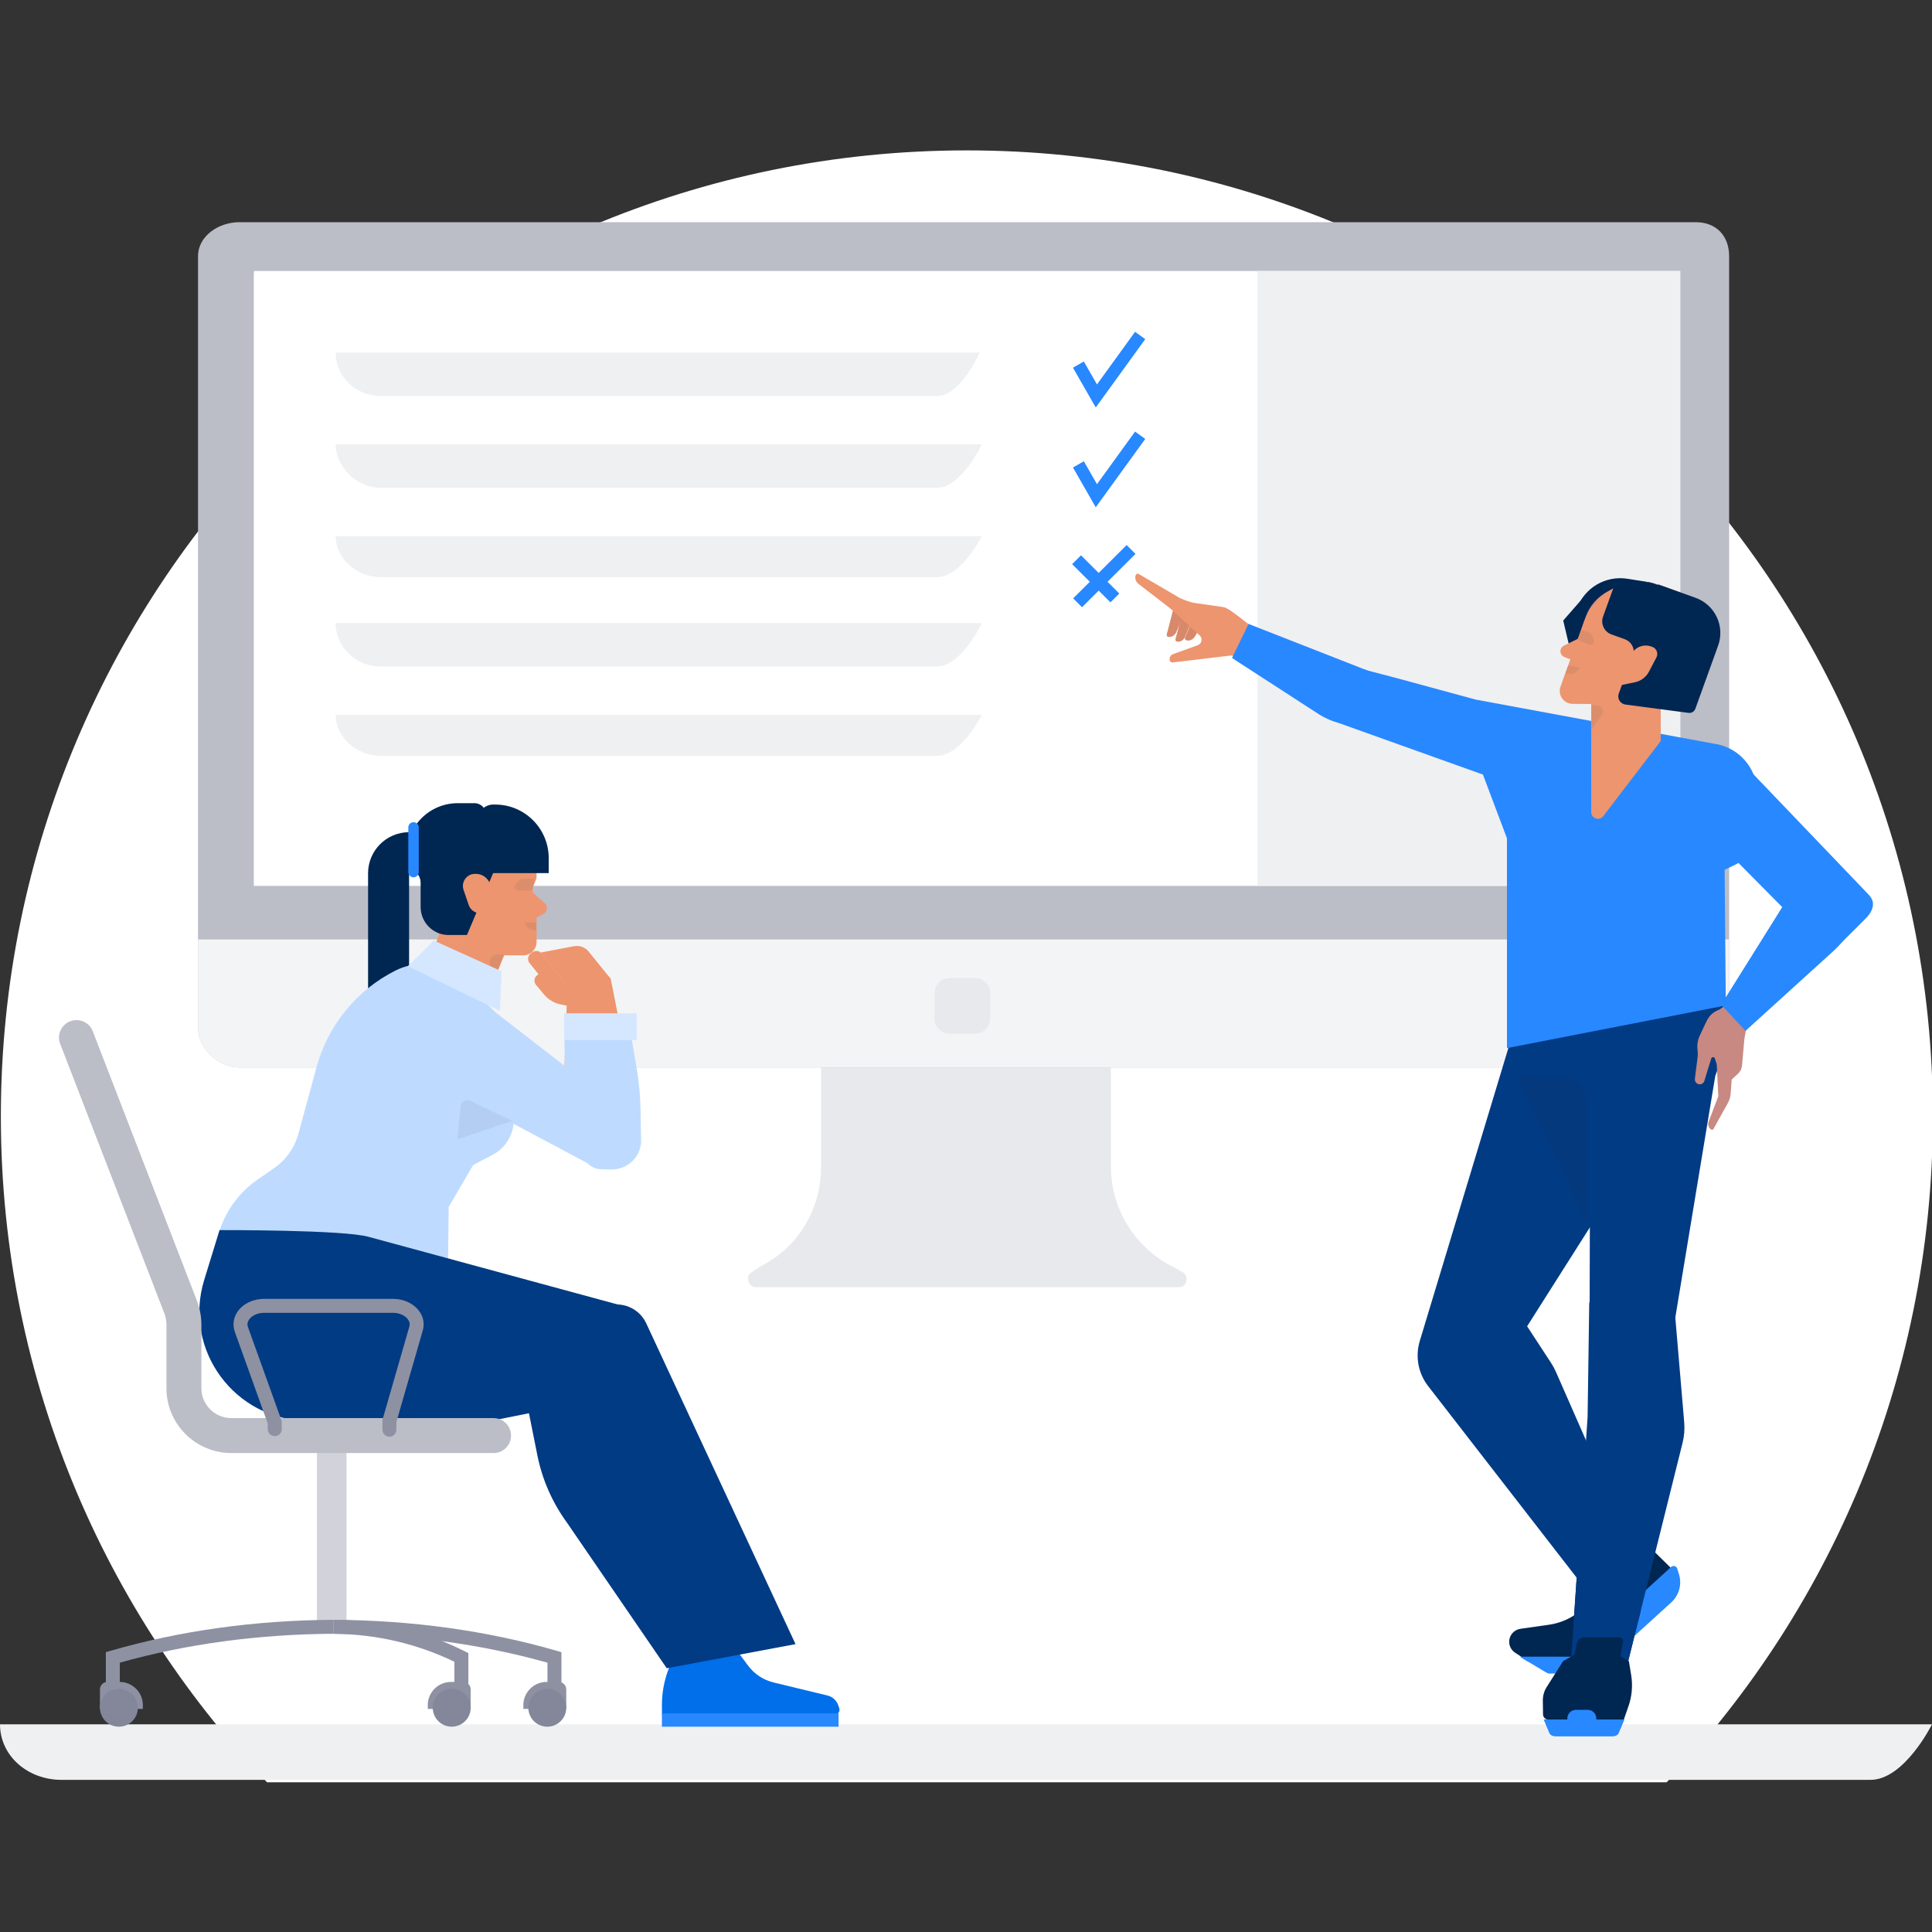<?xml version="1.0" encoding="utf-8"?>
<!-- Generator: Adobe Illustrator 15.0.0, SVG Export Plug-In . SVG Version: 6.00 Build 0)  -->
<!DOCTYPE svg PUBLIC "-//W3C//DTD SVG 1.1//EN" "http://www.w3.org/Graphics/SVG/1.1/DTD/svg11.dtd">
<svg version="1.1" id="Layer_1" xmlns="http://www.w3.org/2000/svg" xmlns:xlink="http://www.w3.org/1999/xlink" x="0px" y="0px"
	 width="800px" height="800px" viewBox="-83.546 51.827 800 800" enable-background="new -83.546 51.827 800 800"
	 xml:space="preserve">
<rect x="-83.546" y="51.827" width="800" height="800" fill="#333333" stroke="none"/>
<g>
	<g>
		<defs>
			<polyline id="SVGID_1_" points="716.454,113.827 -83.546,113.827 -83.546,789.827 716.454,789.827 716.454,113.827 			"/>
		</defs>
		<clipPath id="SVGID_2_">
			<use xlink:href="#SVGID_1_"  overflow="visible"/>
		</clipPath>
		<path clip-path="url(#SVGID_2_)" fill="#FFFFFF" d="M716.809,514.102c0,220.914-179.086,400-400,400
			c-220.913,0-400-179.086-400-400c0-220.915,179.086-400.001,400-400.001S716.809,293.187,716.809,514.102"/>
	</g>
	<path fill="#EFF0F2" d="M716.454,765.827L716.454,765.827c0,0-11.407,23-25.478,23H-58.067c-14.073,0-25.479-10-25.479-23H716.454z
		"/>
	<path fill="#E8E9EC" d="M406.111,578.557l-4.229-2.308c-15.523-7.869-25.429-23.965-25.429-41.306V392.827h-120v142.116
		c0,17.341-9.271,33.213-24.798,41.076l-3.846,2.537c-2.893,1.466-1.597,6.271,1.65,6.271h175.246
		C407.953,584.827,409.005,580.022,406.111,578.557z"/>
	<path fill="#BBBDC7" d="M618.592,143.827H15.58c-8.522,0-17.126,5.642-17.126,14.127v319.577c0,8.483,8.604,16.296,17.126,16.296
		h603.012c8.523,0,13.862-7.813,13.862-16.296V157.954C632.454,149.469,627.118,143.827,618.592,143.827"/>
	<path fill="#F3F4F6" d="M632.454,440.827h-634v36.704c0,8.483,8.604,16.296,17.126,16.296h603.012
		c8.523,0,13.862-7.813,13.862-16.296V440.827"/>
	<polyline fill="#DDDEE3" points="21.454,164.827 611.454,164.827 611.454,418.827 21.454,418.827 21.454,164.827 	"/>
	<path fill="#E8E9EC" d="M326.454,473.681c0,3.395-2.764,6.146-6.174,6.146h-10.652c-3.41,0-6.174-2.752-6.174-6.146v-10.707
		c0-3.395,2.764-6.146,6.174-6.146h10.652c3.41,0,6.174,2.752,6.174,6.146V473.681z"/>
	<polyline fill="#FFFFFF" points="612.209,418.482 21.639,418.482 21.639,164.039 612.209,164.039 612.209,418.482 	"/>
	<polyline fill="#EFF0F2" points="612.209,418.482 437.146,418.482 437.146,164.039 612.209,164.039 612.209,418.482 	"/>
	<path fill="#EFF0F2" d="M323,347.827L323,347.827c0,0-8.388,17-18.736,17H74.174c-10.348,0-18.735-8-18.735-17H323z"/>
	<path fill="#EFF0F2" d="M323,309.827L323,309.827c0,0-8.387,18-18.735,18H74.175c-10.349,0-18.736-8-18.736-18H323z"/>
	<path fill="#EFF0F2" d="M323,273.827L323,273.827c0,0-8.387,17-18.735,17H74.175c-10.349,0-18.736-8-18.736-17H323z"/>
	<path fill="#EFF0F2" d="M323,235.827L323,235.827c0,0-8.387,18-18.735,18H74.175c-10.349,0-18.736-9-18.736-18H323z"/>
	<path fill="#EFF0F2" d="M322.454,197.827v-0.772c0,0-7.841,18.772-18.189,18.772H74.175c-10.349,0-18.736-8-18.736-18H322.454z"/>
	<polygon fill="#2888FF" points="370.182,220.563 360.743,204.087 365.253,201.515 370.691,211.01 386.461,189.229 390.673,192.262 
			"/>
	<polygon fill="#2888FF" points="364.07,281.767 379.932,297.588 376.26,301.253 360.397,285.431 	"/>
	<polygon fill="#2888FF" points="382.969,277.52 386.641,281.183 364.497,303.271 360.824,299.606 	"/>
	<path fill="#002652" d="M68.866,471.733h16.98v-75.312c-9.378,0-16.98,7.616-16.98,17.011V471.733z"/>
	<path fill="#ED956E" d="M108.159,442.23h24.608v-38.288H92.734v22.836C92.736,435.313,99.642,442.23,108.159,442.23"/>
	<polyline fill="#ED956E" points="108.142,489.457 87.154,467.236 100.256,433.762 114.877,439.592 126.479,444.323 
		108.142,489.457 	"/>
	<path fill="#ED956E" d="M138.624,405.239v9.752c0,0.354-0.067,0.705-0.198,1.033l-1.29,3.214c-0.433,1.081-0.147,2.316,0.717,3.095
		l0.773,0.696v18.858c0,3.067-2.489,5.552-5.552,5.539l-34.931-0.143l0.143-11.918L138.624,405.239"/>
	<path fill="#ED956E" d="M133.767,434.265l7.646-3.976c1.729-0.899,2.013-3.259,0.544-4.543l-8.19-7.176L133.767,434.265
		L133.767,434.265"/>
	<path fill="#DC8D6C" d="M120.918,447.377c-1.084,0.552-1.771,1.752-1.588,3.055l1.146,8.104l4.476-11.142L120.918,447.377"/>
	<path fill="#DC8D6C" d="M122.253,447.059c-0.482,0-0.936,0.115-1.335,0.318l4.033,0.017l0.117-0.293l-2.77-0.042
		C122.283,447.059,122.269,447.059,122.253,447.059"/>
	<path fill="#AEB2BF" d="M137.169,419.155l-0.033,0.083c-0.169,0.422-0.229,0.867-0.187,1.299L137.169,419.155"/>
	<path fill="#DC8D6C" d="M137.726,415.663h-4.894c-0.439,0-0.861,0.175-1.173,0.486l-1.576,1.58
		c-1.045,1.047-0.305,2.836,1.173,2.836h2.51v-1.995l2.277,1.995h0.901l0.005-0.028c-0.042-0.432,0.018-0.877,0.187-1.299
		l0.033-0.083L137.726,415.663"/>
	<polyline fill="#DC8D6C" points="133.766,418.57 133.766,420.565 136.043,420.565 133.766,418.57 	"/>
	<path fill="#DC8D6C" d="M133.766,433.853l-0.067,0.001l0.067,0.132V433.853 M138.511,433.788l-3.931,0.054l-0.702,0.364l0.45,0.883
		c0.345,0.676,0.954,1.181,1.682,1.396l2.501,0.736V433.788"/>
	<polyline fill="#DC8D6C" points="134.58,433.842 133.766,433.853 133.766,433.985 133.878,434.206 134.58,433.842 	"/>
	<path fill="#002652" d="M121.498,384.977h-0.827c-3.498,0-6.334,2.841-6.334,6.345v7.564v2.122v12.35h29.33v-6.172
		C143.667,394.918,133.741,384.977,121.498,384.977z"/>
	<path fill="#002652" d="M117.719,413.044H84.762v-7.357c0-11.753,9.51-21.283,21.242-21.283h6.94c2.639,0,4.774,2.143,4.774,4.784
		V413.044z"/>
	<path fill="#002652" d="M109.812,438.991h-7.606c-6.393,0-11.575-5.192-11.575-11.598v-10.024c0-3.264-2.642-5.908-5.898-5.91
		h-1.47v-6.099h40.769L109.812,438.991z"/>
	<path fill="#2888FF" d="M87.691,415.106c-1.195,0-2.165-0.971-2.165-2.168v-18.489c0-1.196,0.97-2.168,2.165-2.168
		c1.194,0,2.164,0.972,2.164,2.168v18.489C89.855,414.136,88.886,415.106,87.691,415.106z"/>
	<path fill="#ED956E" d="M115.258,429.948h4.917l-0.468-10.313c-0.151-3.334-2.894-5.958-6.223-5.958h-0.357
		c-3.423,0-5.831,3.372-4.727,6.617l2.132,6.265C111.22,428.587,113.12,429.948,115.258,429.948z"/>
	<path fill="#BEDBFF" d="M80.252,453.688c-16.103,8.085-28.01,22.653-32.743,40.062l-7.466,27.453
		c-1.672,6.151-5.567,11.461-10.928,14.897l-6.027,4.17c-7.867,5.442-13.593,13.469-16.185,22.688l-5.125,18.23l100.109,31.879
		v-30.14l0.359-31.301l10.144-17.389l8.02-4.201c5.51-2.887,8.92-8.642,8.809-14.868l-0.356-20.061l-3.685-16.787
		c-0.734-3.338-2.458-6.376-4.948-8.715l-15.362-14.429C97.52,450.3,88.131,449.732,80.252,453.688"/>
	<path fill="#ED956E" d="M181.51,518.738l-12.132-61.433c-0.157-0.795-0.95-1.315-1.774-1.163l-16.339,7.66l-1.67,46.212
		c0.149,2.584,4.079,3.635,4.581,6.176l1.986,10.055C157.375,532.395,183.024,526.399,181.51,518.738z"/>
	<path fill="#ED956E" d="M138.391,459.628l3.337,4.008c1.783,2.145,4.293,3.613,7.086,4.147l5.599,1.073l-12.736-15.375
		l-2.823,2.185C137.595,456.641,137.39,458.412,138.391,459.628z"/>
	<path fill="#ED956E" d="M149.624,466.47c-2.062-2.545-1.853-6.031,0.468-7.786c2.321-1.755,5.874-1.112,7.936,1.433
		c2.063,2.545,1.854,6.03-0.467,7.785C155.239,469.655,151.687,469.015,149.624,466.47z"/>
	<path fill="#ED956E" d="M154.426,463.582l-13.761-16.981c-0.925-1.142-2.635-1.343-3.816-0.45l-0.562,0.425
		c-1.318,0.997-1.55,2.835-0.519,4.109l13.568,16.745L154.426,463.582z"/>
	<path fill="#ED956E" d="M168.662,456.301l-8.49-10.479c-1.441-1.779-3.798-2.625-6.093-2.186l-13.78,2.633l15.816,19.519
		L168.662,456.301z"/>
	<path fill="#BEDBFF" d="M179.564,524.925l-1.703,3.256c-3.376,6.456-11.353,8.928-17.776,5.507L99.12,501.22l18.847-33.03
		l59.22,45.836C180.514,516.6,181.516,521.194,179.564,524.925"/>
	<path fill="#016EEA" d="M263.959,759.122l-0.414-1.192c-0.695-2.006-2.361-3.519-4.42-4.018l-22.363-5.415
		c-4.238-1.026-7.983-3.507-10.585-7.014l-5.141-6.926c-1.176-1.584-3.03-2.518-5.001-2.518h-20.344v4.343l-2.629,7.206
		c-1.712,4.691-2.564,9.653-2.52,14.646l0.033,3.654h31.656h0.001h39.76C263.426,761.892,264.43,760.477,263.959,759.122z"/>
	<rect x="190.542" y="761.312" fill="#2888FF" width="73.141" height="5.504"/>
	<path fill="#013B84" d="M192.547,742.62l53.316-9.994l-61.911-133.035c-3.433-7.044-12.09-9.723-18.891-5.842l-34.319,19.584
		l8.227,41.111c1.989,9.935,6.086,19.325,12.017,27.534L192.547,742.62z"/>
	<path fill="#013B84" d="M183.089,609.458c3.443-6.604-0.17-14.698-7.379-16.53L69.26,564.016
		C59.055,561,7.357,561.188,7.357,561.188l-6.336,20.598c-8.921,28.997,12.74,58.36,43.027,58.327l76.454-0.093l52.078-10.405
		L183.089,609.458z"/>
	<path fill="#BEDBFF" d="M180.068,494.008l-3.22-18.91h-26.787l0.328,21.81c0.073,4.746,0.767,9.463,2.066,14.029l5.521,19.394
		c0.938,3.297,3.912,5.594,7.333,5.664l4.235,0.089c6.309,0.131,11.675-4.576,12.377-10.857l-0.223-13.632
		C181.604,505.699,181.059,499.819,180.068,494.008z"/>
	<rect x="150.034" y="471.415" fill="#D4E7FF" width="30.084" height="11.051"/>
	<polygon fill="#D4E7FF" points="123.465,470.411 85.334,451.926 96.063,441.275 124.133,454.004 	"/>
	<g>
		<defs>
			<path id="SVGID_3_" d="M110.004,507.388c-1.423,0-2.729,1.071-2.875,2.623l-1.284,13.631l21.62-7.326l-16.292-8.677
				C110.789,507.468,110.393,507.388,110.004,507.388"/>
		</defs>
		<clipPath id="SVGID_4_">
			<use xlink:href="#SVGID_3_"  overflow="visible"/>
		</clipPath>
		<rect x="105.845" y="507.388" clip-path="url(#SVGID_4_)" fill="#B3CEF2" width="21.62" height="16.254"/>
	</g>
	<path fill="#B3CEF2" d="M111.173,507.639l16.292,8.677l1.109-0.376l-17.331-8.269C111.22,507.66,111.196,507.649,111.173,507.639"
		/>
	<rect x="47.694" y="651.618" fill="#D2D3DA" width="12.247" height="73.233"/>
	<path fill="#BBBDC7" d="M120.828,653.5H12.236c-14.809,0-26.856-12.044-26.856-26.849v-26.192c0-1.687-0.308-3.341-0.917-4.915
		l-43.083-111.47c-1.439-3.724,0.414-7.912,4.14-9.351c3.73-1.436,7.914,0.413,9.353,4.139l43.082,111.47
		c1.254,3.243,1.889,6.651,1.889,10.127v26.191c0,6.831,5.559,12.388,12.392,12.388h108.592c3.994,0,7.232,3.236,7.232,7.23
		S124.821,653.5,120.828,653.5z"/>
	<path fill="#8E91A2" d="M77.701,646.732c-1.598,0-2.893-1.296-2.893-2.892v-4.028l11.153-38.684c0.304-1.055,0.088-2.08-0.645-3.05
		c-1.225-1.63-3.584-2.641-6.153-2.641H25.859c-2.652,0-5.045,1.057-6.241,2.76c-0.711,1.009-0.874,2.065-0.487,3.142l13.982,38.938
		v3.321c0,1.597-1.296,2.893-2.893,2.893c-1.598,0-2.895-1.296-2.895-2.893v-2.316l-13.642-37.988
		c-1.015-2.825-0.577-5.896,1.201-8.423c2.299-3.268,6.4-5.216,10.975-5.216h53.305c4.419,0,8.447,1.848,10.778,4.946
		c1.829,2.432,2.391,5.318,1.579,8.13l-10.928,37.898v3.213C80.594,645.437,79.299,646.732,77.701,646.732z"/>
	<path fill="#8E91A2" d="M-33.933,749.243h-5.786v-13.291l2.089-0.604c28.734-8.307,59.761-12.611,92.219-12.791l0.032,5.784
		c-31.141,0.172-60.92,4.196-88.556,11.968v8.934H-33.933z"/>
	<path fill="#8E91A2" d="M148.933,749.243h-5.786v-8.934c-27.637-7.771-57.416-11.796-88.558-11.968l0.032-5.784
		c32.458,0.18,63.487,4.484,92.222,12.791l2.089,0.604L148.933,749.243L148.933,749.243z"/>
	<path fill="#8E91A2" d="M110.393,749.243h-5.786v-9.314c-15.612-7.521-32.415-11.418-49.973-11.587l0.055-5.784
		c19.048,0.182,37.251,4.551,54.104,12.983l1.6,0.8V749.243z"/>
	<path fill="#8E91A2" d="M103.202,748.281h5.076c1.696,0,3.074,1.376,3.074,3.074v8.098H93.595l-0.012-1.481
		C93.541,752.631,97.86,748.281,103.202,748.281z"/>
	<path fill="#8E91A2" d="M-34.005,748.281h-5.077c-1.698,0-3.074,1.376-3.074,3.074v8.098h17.758l0.012-1.481
		C-24.346,752.631-28.663,748.281-34.005,748.281z"/>
	<path fill="#8E91A2" d="M142.778,748.281h5.075c1.697,0,3.076,1.376,3.076,3.074v8.098h-17.759l-0.012-1.481
		C133.119,752.631,137.437,748.281,142.778,748.281z"/>
	<circle fill="#838799" cx="103.503" cy="758.968" r="7.848"/>
	<circle fill="#838799" cx="143.081" cy="758.968" r="7.848"/>
	<circle fill="#838799" cx="-34.308" cy="758.968" r="7.848"/>
	<path fill="#002652" d="M611.254,706.184l-15.984,14.96l-20.23,18.935c-1.188,0.03-2.318,0.067-3.341,0.099
		c-2.624,0.077-4.52,0.145-4.765,0.165l0.051-0.752l0.146-2.129l1.132-16.742l1.272-18.78l0.848-0.165
		c1.299-0.253,2.577,0.508,2.978,1.762l1.139,3.597l6.698-2.42c4.536-1.633,7.742-5.709,8.252-10.494l0.791-7.389
		c0.134-1.289,1.714-1.854,2.645-0.941l8.969,8.814l6.313,6.207l0.546,0.535L611.254,706.184z"/>
	<path fill="#2888FF" d="M608.521,715.309l-15.269,13.922l-11.676,10.653c-2.151,0.063-4.433,0.125-6.535,0.192
		c-1.19,0.03-2.32,0.067-3.343,0.099l16.945-15.464c0.499-0.456,0.801-1.087,0.842-1.762c0.099-1.689,0.524-3.332,1.242-4.833
		c0.718-1.504,1.72-2.871,2.978-4.018l4.292-3.917l10.169-9.274l0.254-0.234c0.841-0.767,2.203-0.399,2.542,0.69l0.717,2.311
		C612.974,707.837,611.741,712.366,608.521,715.309z"/>
	<path fill="#002652" d="M595.894,718.639l-3.633,14.582l-1.508,6.069l-23.769,0.307l-17.506,0.23h-0.042l-0.271-0.182l-3.356-2.182
		l-1.965-1.276c-1.543-1.001-2.473-2.712-2.473-4.545c0-1.347,0.499-2.593,1.329-3.55c0.831-0.954,2-1.622,3.335-1.814l11.813-1.684
		c3.751-0.535,7.302-1.876,10.413-3.876c3.076-1.98,5.736-4.613,7.764-7.752l4.886-7.569l4.67,2.849
		c1.127,0.686,1.558,2.105,1.002,3.303l-1.59,3.42l6.579,2.727C592.973,718.271,594.438,718.587,595.894,718.639z"/>
	<path fill="#2888FF" d="M581.454,737.827v7H558.12c-0.894,0-1.772-0.695-2.551-1.128l-6.09-3.655l-0.313-0.106l-3.42-2.11H581.454z
		"/>
	<path fill="#99644C" d="M562.454,758.23l24.146-0.073l4.393-21.173l-23.722,2.725l-3.221,5.296
		c-0.821,1.514-1.596,3.209-1.596,4.932V758.23z"/>
	<path fill="#013B84" d="M545.688,470.432l-41.336,136.677c-1.938,6.412-0.653,13.365,3.457,18.664l65.159,84.045l14.289-29.535
		l-26.503-60.338c-0.571-1.301-1.249-2.552-2.026-3.743l-9.922-15.193l57.677-90.935l-10.133-55.183L545.688,470.432"/>
	<path fill="#013B84" d="M626.413,455.405l1.599,3.477c4.633,10.079,5.042,21.582,1.134,31.962l-2.421,6.43l-17.454,105.504
		c0,0-34.593-7.588-34.593-8.263l0.402-137.681L626.413,455.405z"/>
	<polygon fill="#2888FF" points="540.454,485.825 631.074,468.161 630.507,402.633 540.454,375.785 	"/>
	<path fill="#2888FF" d="M625.961,359.74l-97.621-18.07l-0.518,23.77l30.658,81.354l76.956-37.149
		c7.538-3.64,11.785-11.782,10.442-20.025l-2.057-12.641C642.35,367.924,635.085,360.912,625.961,359.74"/>
	<path fill="#29ABE2" d="M566.454,740.34v0.006V740.34z"/>
	<path fill="#013B84" d="M613.177,649.25l-11.323,45.45l-3.856,15.483l-2.104,8.457l-0.624,2.503l-2.018,8.09l-0.991,3.99
		l-1.508,6.068l-0.089,0.347c0,0-4.208,0.112-9.088,0.25c-2.151,0.062-4.433,0.124-6.535,0.189c-1.19,0.03-2.32,0.069-3.343,0.099
		c-2.624,0.077-4.52,0.146-4.765,0.167l0.051-0.751l0.146-2.132l1.132-16.74l1.272-18.779l4.304-63.352l0.686-47.468l35.014-1.039
		l4.313,50.732C614.091,643.645,613.861,646.494,613.177,649.25z"/>
	<path fill="#04397E" d="M563.354,497.827h-18.446l28.546,60.461V507.25C573.454,501.527,569.095,497.827,563.354,497.827"/>
	<path fill="#002652" d="M557.358,763.827h31.502l1.846-5.32c1.49-4.143,1.896-8.693,1.181-13.037l-0.946-5.799l-13.564-7.649
		l-13.648,7.612l-6.821,10.747c-1.069,1.688-1.625,3.647-1.597,5.648l0.078,5.669C555.4,762.775,556.279,763.827,557.358,763.827z"
		/>
	<path fill="#2888FF" d="M560.854,770.827h23.042c1.298,0,2.453-0.395,2.87-1.445l2.333-5.555h-33.447l2.332,5.555
		C558.399,770.431,559.556,770.827,560.854,770.827z"/>
	<path fill="#002652" d="M572.485,729.827h13.918c1.435,0,2.363,0.773,2.076,2.205l-2.7,13.801
		c-0.289,1.434-1.686,2.994-3.121,2.994H568.74c-1.435,0-2.363-1.754-2.076-3.187l2.7-13.312
		C569.652,730.897,571.05,729.827,572.485,729.827z"/>
	<path fill="#2888FF" d="M577.454,763.4c0-1.974-1.604-3.573-3.583-3.573h-4.834c-1.979,0-3.583,1.6-3.583,3.573v0.854
		c0,1.974,1.604,3.573,3.583,3.573h4.834c1.979,0,3.583-1.6,3.583-3.573V763.4z"/>
	<polygon fill="#2888FF" points="553.959,348.699 494.942,332.659 480.064,328.764 467.12,349.889 547.427,378.611 	"/>
	<path fill="#ED956E" d="M604.107,329.37l-28.795,0.019l0.034,58.717c0.001,2.647,3.372,3.782,4.983,1.678l23.798-31.102
		L604.107,329.37"/>
	<path fill="#002652" d="M602.787,315.767l-33.354-11.963c3.094-8.578,11.864-13.75,20.892-12.325l9.071,1.433
		c5.715,0.902,9.194,6.769,7.236,12.198L602.787,315.767z"/>
	<polyline fill="#002652" points="590.27,302.641 587.557,310.164 580.832,307.751 571.754,332.919 569.232,332.014 
		563.749,308.784 574.451,296.522 590.27,302.641 	"/>
	<path fill="#ED956E" d="M573.15,307.508l-10.562,28.753c-1.144,3.439,1.405,6.989,5.038,7.019l33.684,0.279L573.15,307.508"/>
	<path fill="#ED956E" d="M569.331,325.86l-5.071-1.959c-2.114-0.815-2.24-3.75-0.205-4.744l8.904-4.352L569.331,325.86"/>
	<path fill="#C78982" d="M596.685,295.619l0.666,0.219c2.807,0.929,4.328,3.949,3.396,6.749l-5.852,17.598l-23.533-7.781l1.64-4.93
		C576.259,297.679,586.862,292.37,596.685,295.619"/>
	<polyline fill="#C78982" points="580.963,332.617 566.209,327.737 572.43,309.036 587.183,313.915 580.963,332.617 	"/>
	<path fill="#ED956E" d="M604.205,294.234l6.922,2.484c7.564,2.712,11.49,11.027,8.771,18.57l-6.233,17.28
		c-3.359,9.315-13.655,14.151-22.998,10.8l-27.111-9.726l8.824-24.464C577.028,296.29,591.278,289.599,604.205,294.234"/>
	<path fill="#DC8D6C" d="M571.226,312.645l-1.324,4.321l4.51,1.698c0.184,0.065,0.365,0.097,0.54,0.097
		c1.075,0,1.908-1.144,1.4-2.221l-0.893-1.893c-0.177-0.373-0.494-0.661-0.882-0.801L571.226,312.645"/>
	<path fill="#DC8D6C" d="M565.831,327.46l-1.136,3.148l2.983,0.355c0.026,0.003,0.051,0.005,0.075,0.005
		c0.374,0,0.589-0.344,0.893-0.603c0.265-0.225,0.548-0.507,0.548-0.507c0.973-0.837,2.079-1.443,1.15-1.776L565.831,327.46"/>
	<path fill="#002652" d="M585.833,291.661l-5.583,15.477c-1.087,3.009,0.479,6.326,3.497,7.408l5.508,1.976
		c2.914,1.044,4.43,4.25,3.381,7.157l-4.655,12.904c-0.943,2.619,0.419,5.505,3.044,6.447c1.261,0.453,2.652,0.386,3.863-0.182
		l25.284-11.874c1.401-0.657,2.004-2.323,1.343-3.723l-8.049-22.323c-2.43-6.741-8.547-11.474-15.699-12.146L585.833,291.661z"/>
	<path fill="#002652" d="M603.064,293.813l15.489,5.556c8.059,2.891,12.241,11.751,9.343,19.787l-9.438,26.166
		c-0.414,1.147-1.574,1.853-2.787,1.692l-26.146-3.444c-2.164-0.286-3.511-2.49-2.772-4.538L603.064,293.813z"/>
	<path fill="#ED956E" d="M600.63,319.681l-0.454-0.163c-3.468-1.245-7.292,0.551-8.54,4.012l-4.354,12.069l6.135-1.261
		c2.505-0.515,4.646-2.125,5.833-4.385l3.094-5.891C603.223,322.385,602.415,320.32,600.63,319.681z"/>
	<path fill="#ED956E" d="M410.651,307.383l2.443-1.674c1.435-0.985,3.217,0.642,2.362,2.154l-2.396,4.235l-1.922,3.396
		c-0.876,1.276-2.346,1.803-3.526,1.374l-0.024,0.003c-0.392-0.197-0.551-0.671-0.365-1.073L410.651,307.383"/>
	<path fill="#ED956E" d="M402.22,304.529l-2.018,7.754l-0.572,2.192c-0.159,0.421,0.066,0.867,0.488,1.024l0.024-0.003
		c1.226,0.275,2.606-0.454,3.311-1.833l3.548-8.766c0.609-1.505-1.112-2.884-2.455-1.965L402.22,304.529"/>
	<path fill="#ED956E" d="M406.438,304.252l-0.621,2.43l-2.56,9.755c-0.149,0.408,0.08,0.877,0.501,1.013l0.023-0.003
		c1.225,0.274,2.619-0.443,3.311-1.832l4.567-11.287c0.609-1.506-1.112-2.883-2.453-1.962l-2.282,1.563L406.438,304.252"/>
	<path fill="#D8896A" d="M414.025,305.408c-0.307,0-0.626,0.092-0.931,0.301l-2.443,1.674l-3.428,8.415
		c-0.052,0.113-0.077,0.231-0.077,0.349c0,0.298,0.161,0.583,0.442,0.725l0.024-0.003c0.271,0.099,0.559,0.146,0.851,0.146
		c0.975,0,2.001-0.538,2.676-1.521l1.922-3.396l2.396-4.235c0.155-0.274,0.224-0.553,0.223-0.819
		C415.677,306.156,414.904,305.408,414.025,305.408"/>
	<path fill="#E8E9EC" d="M407.59,300.988c-0.125,0-0.254,0.037-0.376,0.12l-2.596,1.778c0.279-0.173,0.571-0.249,0.854-0.249
		c0.727,0,1.391,0.505,1.592,1.195l0.508-0.348l0.639-1.578C408.404,301.432,408.024,300.988,407.59,300.988"/>
	<path fill="#D8896A" d="M405.473,302.638c-0.283,0-0.575,0.076-0.854,0.249l-2.398,1.643l-2.018,7.754l-0.572,2.192
		c-0.035,0.092-0.052,0.186-0.051,0.276c0,0.326,0.21,0.625,0.539,0.748l0.024-0.003c0.172,0.039,0.348,0.058,0.523,0.058
		c1.077,0,2.182-0.705,2.787-1.891l1.514-3.74l0.851-3.242l0.621-2.43l0.486-0.323l0.14-0.096
		C406.863,303.143,406.199,302.638,405.473,302.638"/>
	<path fill="#D8896A" d="M410.135,302.067c-0.308,0-0.627,0.092-0.928,0.298l-1.635,1.12l-2.605,6.438l-1.709,6.513
		c-0.031,0.086-0.046,0.175-0.046,0.263c0.002,0.328,0.215,0.643,0.547,0.75l0.023-0.003c0.174,0.039,0.351,0.058,0.527,0.058
		c1.078,0,2.189-0.697,2.783-1.89l4.567-11.287c0.087-0.215,0.126-0.427,0.126-0.63
		C411.787,302.795,411.007,302.067,410.135,302.067"/>
	<polyline fill="#C57F66" points="407.572,303.485 407.064,303.833 406.925,303.929 406.438,304.252 405.817,306.682 
		404.967,309.924 407.572,303.485 	"/>
	<path fill="#ED956E" d="M423.159,303.23l-11.6-1.672c-1.255-0.185-2.486-0.499-3.671-0.944l-2.415-0.905l-4.866,3.563
		l12.518,11.605c1.028,0.845,1.174,2.362,0.327,3.389c-0.274,0.331-0.63,0.581-1.033,0.729l-10.088,3.637
		c-1.148,0.316-1.819,1.5-1.501,2.646l0.054,0.166c0.194,0.483,0.703,0.77,1.221,0.684l23.358-2.788l-0.006-0.025
		c4.495-0.464,17.727,7.192,20.299,3.485l3.558-7.259c0,0-12.915-6.854-17.056-10.167
		C428.483,306.356,424.524,303.427,423.159,303.23z"/>
	<path fill="#ED956E" d="M386.845,289.742c-0.607,1.13-0.281,2.698,0.89,3.758l19.016,14.671l7.081-3.556l-25.833-15.099
		c-0.371-0.256-0.883-0.162-1.141,0.208L386.845,289.742z"/>
	<path fill="#2888FF" d="M433.461,310.191l49.271,19.308l4.104,24.823l-14.799-2.942c-3.692-0.735-7.197-2.21-10.301-4.337
		l-35.134-22.752L433.461,310.191z"/>
	<path fill="#DC8D6C" d="M577.397,343.827h-1.943v10.069l4.286-5.976C581.021,346.087,579.64,343.827,577.397,343.827"/>
	<path fill="#2888FF" d="M690.297,422.359l-49.448-51.651c-2.459-2.57-6.54-2.667-9.117-0.215l-17.343,16.497l53.578,54.12
		c3.175,3.318,8.446,3.442,11.774,0.276l8.806-8.786C691.876,429.432,693.471,425.677,690.297,422.359z"/>
	<path fill="#C78982" d="M625.041,519.548l0.015,0.004c0.325,0.177,0.732,0.061,0.916-0.263l6.004-10.827
		c0.648-1.165,1.026-2.458,1.11-3.79l0.425-5.824l2.658-2.479c0.933-0.86,1.505-2.044,1.613-3.302l0.975-10.876l0.008-0.088
		c0.046-0.383,0.105-0.747,0.188-1.116l-0.017,0.005l4.323-22.382l-14.62,11.147c-3.979,1.531-4.927,3.592-6.218,6.343l-2.256,4.84
		c-0.768,1.773-1.042,3.717-0.803,5.63c0.162,1.176,0.152,2.363-0.022,3.538c-0.464,3.329-1.088,8.586-1.088,8.586
		c-0.032,0.891,0.517,1.682,1.344,1.98l0.184,0.066c1.055,0.291,2.138-0.318,2.436-1.366c0.31-1.056,2.211-7.321,2.844-9.268
		l0.005-0.014c0.113-0.314,0.405-0.523,0.738-0.526c0.326-0.005,0.613,0.204,0.717,0.515l0.797,2.438l0.662,13.22l-4.031,10.597
		c-0.445,1.18-0.009,2.51,1.053,3.19L625.041,519.548z"/>
	<path fill="#2888FF" d="M629.153,467.863l27.651-44.199c1.43-2.271,4.055-3.498,6.72-3.141l5.718,0.768
		c6.226,0.834,14.324,3.421,13.486,9.629l-0.979,7.261c-0.222,1.648-4.771,6.282-6.028,7.372l-36.479,33.125L629.153,467.863z"/>
	<polygon fill="#2888FF" points="370.182,261.874 360.743,245.398 365.253,242.827 370.691,252.321 386.461,230.54 390.673,233.573 
			"/>
</g>
</svg>
